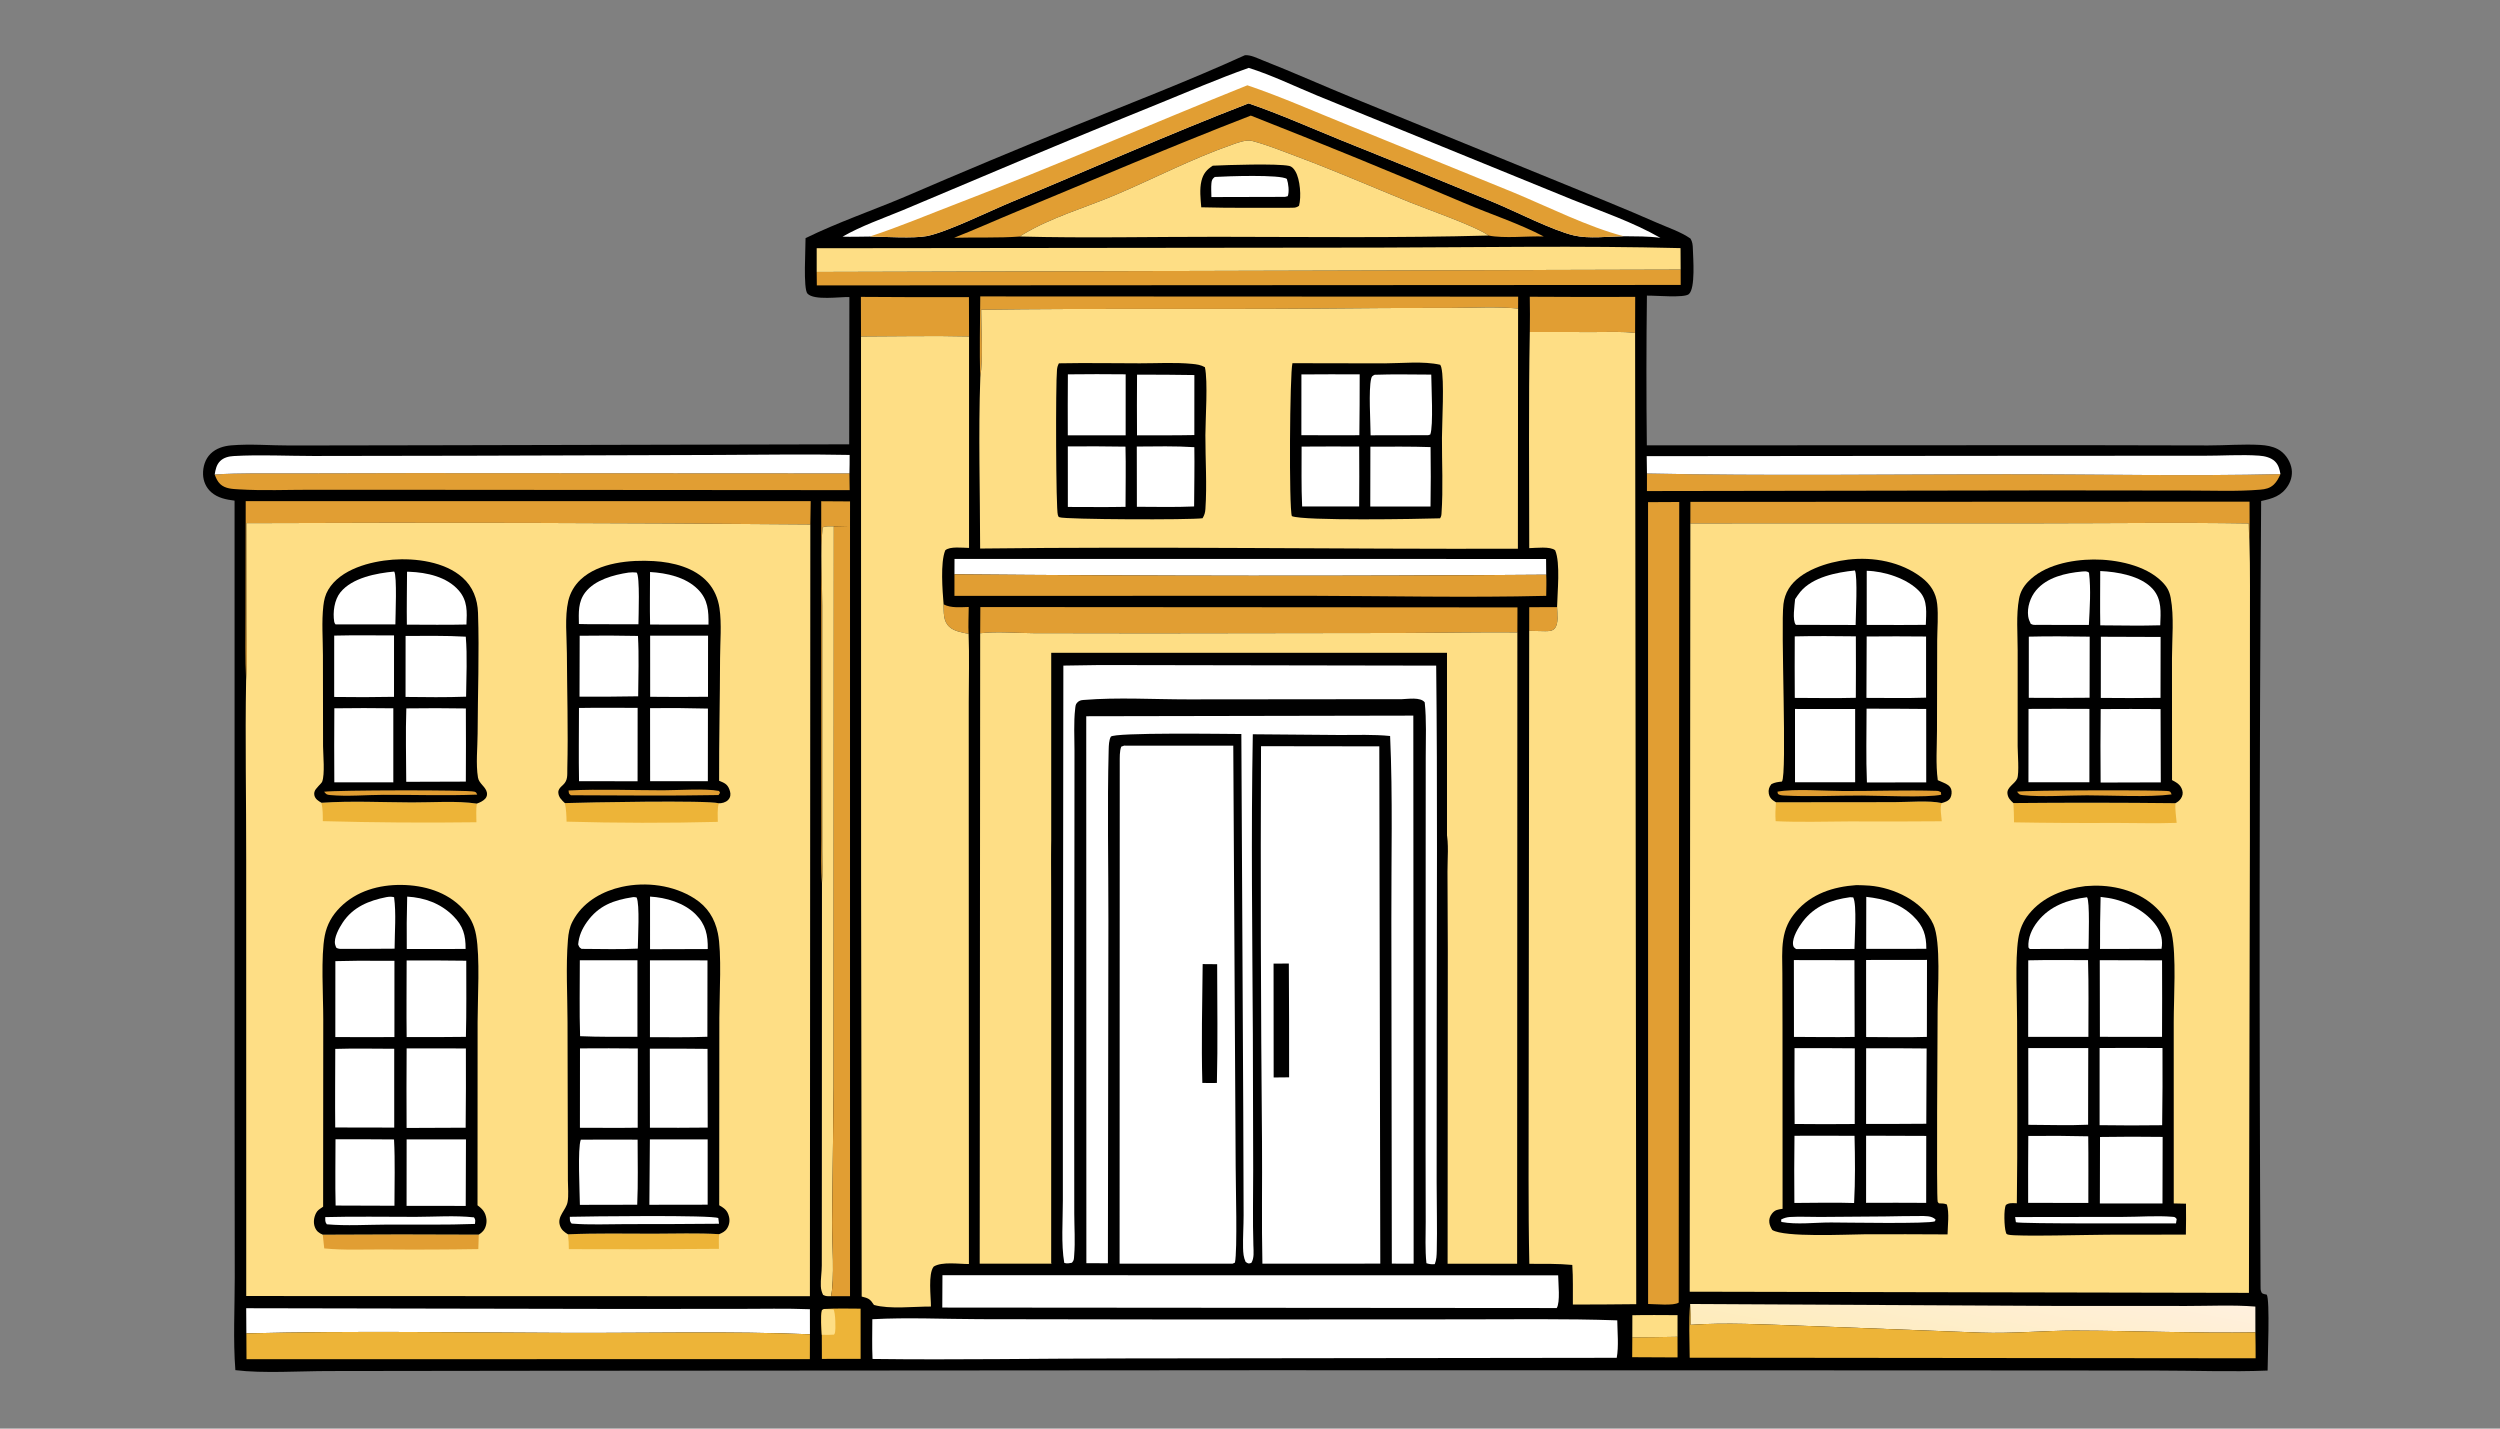 <?xml version="1.0" encoding="UTF-8"?> <svg xmlns="http://www.w3.org/2000/svg" width="1400" height="800" viewBox="0 0 1400 800" fill="none"><rect x="0" y="0" width="1400" height="800" fill="#808080" stroke="none"/><g clip-path="url(#clip0_12_3093)"><path d="M697.146 30.924C700.385 30.651 704.04 32.571 707.02 33.741C724.092 40.451 740.886 47.979 757.872 54.926L872.908 101.841C891.295 109.42 909.728 116.725 927.931 124.757C934.042 127.455 941.198 129.782 946.655 133.591C947.801 135.385 947.954 137.331 948.006 139.412C948.132 144.32 949.553 161.553 945.715 164.741C943.052 166.955 927.091 165.441 922.273 165.547C921.927 193.499 921.911 221.451 922.226 249.402L1166.2 249.306L1236.55 249.447C1246.24 249.454 1256.11 248.621 1265.76 249.165C1269.1 249.353 1272.49 249.931 1275.48 251.481C1279.22 253.419 1281.99 257.285 1283.05 261.319C1284.01 264.958 1283.29 268.705 1281.33 271.884C1277.7 277.748 1272.53 279.257 1266.24 280.555C1265.23 427.046 1265.12 573.54 1265.91 720.036C1265.92 721.38 1265.82 722.566 1266.47 723.79C1266.94 724.692 1268.42 724.755 1269.36 724.997C1271.27 727.674 1269.85 761.742 1269.86 767.511C1249.36 768.342 1228.48 767.508 1207.93 767.506L1080.19 767.419L707.748 767.325L294.5 767.631L183.819 767.785C167.851 767.793 147.307 769.207 131.808 767.284C130.486 750.254 131.463 732.499 131.457 715.382L131.369 616.744L131.358 280.365C126.691 279.794 121.889 278.838 118.261 275.609C115.387 273.052 113.814 269.451 113.706 265.63C113.589 261.435 114.895 257.066 117.938 254.082C121.021 251.062 125.24 249.767 129.455 249.404C140.241 248.476 151.745 249.509 162.619 249.479L240.853 249.347L475.548 248.82L475.657 166.341C470.346 166.176 455.925 168.386 452.199 164.439C449.694 161.784 451.183 138.948 451.11 133.358C469.078 124.555 488.3 117.966 506.739 110.19C538.168 96.626 569.747 83.422 601.478 70.579C633.405 57.63 665.797 45.19 697.146 30.924Z" fill="black"></path><path d="M528.414 338.438C532.661 340.631 537.83 339.998 542.491 339.91C542.442 344.898 542.185 349.976 542.41 354.954C538.863 354.211 534.524 353.582 531.726 351.114C528.08 347.897 528.509 342.863 528.414 338.438Z" fill="#E19E33"></path><path d="M856.374 340.021L871.963 340.001C872.046 343.444 873.011 349.185 870.626 351.944C869.295 353.483 867.067 353.467 865.201 353.458C862.252 353.445 859.3 353.35 856.352 353.274L856.374 340.021Z" fill="#E19E33"></path><path d="M939.414 748.607L939.436 760.16L914.023 760.033L914.093 748.93C922.534 748.881 930.974 748.773 939.414 748.607Z" fill="#EDB438"></path><path d="M914.124 736.526C922.544 736.305 931.004 736.472 939.427 736.481L939.412 748.607C930.973 748.773 922.533 748.881 914.092 748.93L914.124 736.526Z" fill="#FEDE85"></path><path d="M459.883 280.686L476.021 280.789L476.011 294.544C472.993 294.652 469.973 294.721 466.953 294.748C464.921 294.767 462.535 294.501 460.691 295.348C459.259 307.732 460.471 326.188 460.471 339.333L460.474 443.959L460.495 476.535C460.5 482.543 460.849 488.797 460.299 494.774C459.605 486.548 459.994 478.004 459.979 469.743L459.94 424.62L459.883 280.686Z" fill="#E19E33"></path><path d="M461.582 733.029C468.358 732.637 475.158 732.796 481.943 732.851L481.945 760.975L460.259 760.986L460.202 747.487C460.061 743.005 459.488 738.059 460.295 733.655L461.582 733.029Z" fill="#EDB438"></path><path d="M460.202 747.489C460.061 743.006 459.488 738.061 460.295 733.657L461.582 733.03L466.742 733.266C467.865 734.699 468.119 744.465 467.548 746.505C467.456 746.835 467.214 747.101 467.046 747.399C464.75 747.548 462.501 747.557 460.202 747.489Z" fill="#FEDE85"></path><path d="M856.666 166.172C876.348 166.306 896.03 166.332 915.713 166.253L915.658 186.445C908.428 185.566 900.803 185.954 893.514 185.943L856.691 185.921C856.803 179.337 856.795 172.754 856.666 166.172Z" fill="#E19E33"></path><path d="M482.102 166.252C502.27 166.41 522.439 166.458 542.608 166.396L542.67 188.42C522.543 187.929 502.304 188.38 482.169 188.423L482.102 166.252Z" fill="#E19E33"></path><path d="M548.945 165.996L850.167 166.132L850.131 172.791C837.994 171.603 825.088 172.431 812.869 172.427C787.759 172.405 762.648 172.534 737.538 172.816C674.854 173.311 612.133 172.578 549.458 173.454C549.455 184.516 550.621 200.681 548.975 211.188C548.396 196.193 548.901 181.006 548.945 165.996Z" fill="#E19E33"></path><path d="M460.3 494.773C460.85 488.797 460.501 482.543 460.496 476.535L460.475 443.959L460.471 339.333C460.471 326.188 459.26 307.732 460.692 295.348C462.536 294.501 464.922 294.766 466.954 294.748L466.819 608.527L465.986 684.615C465.936 695.26 467.417 716.2 465.397 725.878C463.547 725.86 462.547 726.044 460.913 725.128C460.173 723.53 459.752 722.091 459.667 720.318C459.482 716.453 460.206 712.525 460.198 708.641L460.237 654.995L460.3 494.773Z" fill="#FEDE85"></path><path d="M534.526 312.995L865.799 313.027L865.88 321.834C755.419 322.661 644.958 322.583 534.496 321.599L534.526 312.995Z" fill="white"></path><path d="M922.295 265.146C989.25 266.56 1056.41 265.603 1123.38 265.564C1174.54 265.532 1225.91 266.746 1277.04 265.49C1276.16 267.568 1275.02 269.765 1273.36 271.333C1271.14 273.433 1268.64 273.973 1265.68 274.218C1252.53 275.304 1238.86 274.687 1225.65 274.711L1149.57 274.622L922.289 274.993L922.295 265.146Z" fill="#E19E33"></path><path d="M120.23 265.722C134.549 264.779 149.022 265.11 163.365 265.082L231.802 264.927L475.682 265.067L475.815 274.477L248.414 274.306L174.35 274.27C160.926 274.264 147.223 274.865 133.837 274.045C130.166 273.819 126.165 273.738 123.324 271.088C121.784 269.651 120.94 267.665 120.23 265.722Z" fill="#E19E33"></path><path d="M120.23 265.723C120.681 262.979 121.205 260.278 123.246 258.238C125.252 256.236 128.065 255.548 130.818 255.388C145.52 254.535 160.709 255.347 175.47 255.35L263.81 255.203L401.836 254.773C426.462 254.71 451.179 254.233 475.794 254.767C475.849 258.199 475.74 261.636 475.682 265.068L231.802 264.927L163.365 265.083C149.022 265.11 134.549 264.779 120.23 265.723Z" fill="white"></path><path d="M922.156 255.448L1152.72 255.235L1233.47 255.22C1243.59 255.268 1255.19 254.449 1265.1 255.168C1268.15 255.389 1271.64 256.16 1273.93 258.336C1275.92 260.233 1276.61 262.855 1277.04 265.491C1225.91 266.747 1174.54 265.533 1123.38 265.564C1056.41 265.604 989.251 266.56 922.296 265.147L922.156 255.448Z" fill="white"></path><path d="M700.45 64.731C740.484 80.471 780.287 96.775 819.86 113.642C834.538 119.915 850.464 125.059 864.547 132.437C855.114 132.107 842.488 133.66 833.569 131.904C826.695 126.762 799.234 117.228 789.779 113.386C768.612 104.782 747.801 95.689 726.38 87.695C718.128 84.616 709.829 81.208 701.307 78.959C697.72 78.013 692.87 80.004 689.437 81.208C667.297 88.98 646.534 99.838 624.994 109.013C607.762 116.353 588.621 121.687 572.569 131.47C571.77 131.957 571.928 131.868 571.169 132.45C559.102 133.362 546.438 132.792 534.297 133.151C545.906 128.602 557.309 123.459 568.835 118.692C612.672 100.57 656.203 81.838 700.45 64.731Z" fill="#E19E33"></path><path d="M946.626 281.057L1259.74 280.924C1259.81 288.103 1259.79 295.283 1259.67 302.462C1259.38 299.381 1259.4 296.231 1259.3 293.137C1220.77 292.525 1182.16 293.044 1143.63 293.051L946.6 293.09L946.626 281.057Z" fill="#E19E33"></path><path d="M534.496 321.599C644.957 322.582 755.419 322.661 865.88 321.834C866.096 325.746 865.902 329.75 865.875 333.671C821.293 334.783 776.474 333.726 731.873 333.633L534.484 333.701L534.496 321.599Z" fill="#E19E33"></path><path d="M137.596 280.65L453.994 280.616L453.78 293.695C348.514 292.79 243.247 292.549 137.976 292.972L138.043 350.249C138.052 360.401 138.623 370.861 137.821 380.965C137.219 368.726 137.539 356.345 137.515 344.09L137.596 280.65Z" fill="#E19E33"></path><path d="M466.955 294.747C469.975 294.72 472.995 294.652 476.013 294.543L476.012 725.853L465.398 725.878C467.418 716.199 465.938 695.259 465.987 684.615L466.82 608.527L466.955 294.747Z" fill="#E19E33"></path><path d="M941.169 150.977L941.184 159.567L457.422 159.833L457.348 152.29L941.169 150.977Z" fill="#E19E33"></path><path d="M946.479 730.247L1152.38 731.323L1224.65 731.342C1237.31 731.348 1250.41 730.659 1263 731.683L1263.02 746.12C1229.5 746.681 1195.94 745.227 1162.42 745.14C1144.72 745.094 1126.89 746.903 1109.18 746.268L1007.84 742.372C987.565 741.713 966.971 740.514 946.715 741.894C946.736 738.01 946.657 734.128 946.479 730.247Z" fill="url(#paint0_linear_12_3093)"></path><path d="M137.871 732.603L340.796 732.996L413.257 732.975C426.654 732.975 440.17 732.635 453.549 733.167L453.569 747.19C408.534 745.351 363.365 746.553 318.293 746.41C258.252 746.22 197.977 745.17 137.964 746.69L137.871 732.603Z" fill="white"></path><path d="M548.993 339.945L849.78 340.147L849.733 354.136C828.299 353.935 806.87 354.419 785.436 354.473L643.619 354.671L578.808 354.578C569.482 354.559 558.025 353.493 548.906 354.633L548.993 339.945Z" fill="#E19E33"></path><path d="M137.963 746.69C197.976 745.17 258.251 746.22 318.292 746.41C363.364 746.553 408.533 745.351 453.568 747.19L453.524 761.111L138.043 761.158L137.963 746.69Z" fill="#EDB438"></path><path d="M946.479 730.247C946.657 734.128 946.736 738.01 946.715 741.894C966.971 740.514 987.565 741.713 1007.84 742.372L1109.18 746.268C1126.89 746.903 1144.72 745.094 1162.42 745.14C1195.94 745.227 1229.5 746.681 1263.02 746.12C1263.17 750.953 1263.11 755.808 1263.15 760.644L946.231 760.314C946.161 750.387 945.637 740.126 946.479 730.247Z" fill="#EDB438"></path><path d="M457.349 139.009L772.687 138.651C828.77 138.503 885.042 137.526 941.102 138.945L941.169 150.977L457.348 152.29L457.349 139.009Z" fill="#FEDE85"></path><path d="M527.771 714.112L872.569 714.175C872.62 718.531 873.817 729.247 871.773 732.506L527.678 732.235L527.771 714.112Z" fill="white"></path><path d="M571.17 132.45C571.929 131.869 571.771 131.957 572.571 131.47C588.623 121.688 607.764 116.354 624.995 109.014C646.536 99.838 667.298 88.981 689.439 81.209C692.871 80.005 697.721 78.014 701.308 78.96C709.83 81.209 718.13 84.617 726.381 87.696C747.802 95.689 768.613 104.783 789.78 113.386C799.236 117.229 826.697 126.763 833.571 131.905C783.126 133.287 732.497 132.661 682.03 132.607C645.136 132.567 608.042 133.427 571.17 132.45Z" fill="#FEDE85"></path><path d="M679.176 92.787C687.078 92.376 715.458 91.498 721.86 92.9C723.585 93.277 724.544 94.506 725.411 95.954C728.083 100.413 728.832 110.274 727.447 115.252C725.578 116.592 724.331 116.286 722.068 116.353C705.625 116.335 689.137 116.537 672.702 116.088C672.311 111.338 671.673 105.987 672.815 101.308C673.8 97.273 675.721 94.985 679.176 92.787Z" fill="black"></path><path d="M680.285 99.096C686.564 98.701 717.279 97.595 720.643 100.227C721.496 102.722 722.096 107.402 721.136 109.869L719.576 110.249L678.39 110.356C678.358 107.788 678.148 105.052 678.406 102.508C678.582 100.772 678.949 100.146 680.285 99.096Z" fill="white"></path><path d="M922.908 281.206L940.373 281.115L940.076 729.443C937.411 731.377 926.578 730.256 922.936 730.224L922.908 281.206Z" fill="#E19E33"></path><path d="M699.301 38.013C712.339 42.122 724.948 48.295 737.592 53.508L807.255 81.921L880.206 111.683C896.656 118.338 914.423 124.362 929.827 133.201C923.04 132.257 916.128 132.38 909.287 132.288C900.659 132.414 889.786 133.823 881.484 131.875C869.277 129.007 848.601 118.284 835.734 112.989C807.601 101.325 779.393 89.847 751.109 78.552C733.929 71.565 716.763 63.904 699.224 57.882C654.436 75.133 610.44 94.834 566.107 113.243C554.409 118.1 530.214 130.016 519.028 132.201C511.807 133.612 495.236 132.577 487.082 132.47C482.002 132.521 476.896 132.684 471.818 132.535C482.321 126.507 494.208 122.402 505.388 117.786L550.96 98.584C583.132 84.956 615.412 71.592 647.802 58.492C664.937 51.532 681.851 44.18 699.301 38.013Z" fill="white"></path><path d="M698.533 47.758C717.74 54.279 736.421 62.607 755.234 70.172L847.558 107.777C866.759 115.74 889.54 127.195 909.286 132.288C900.659 132.413 889.785 133.823 881.484 131.874C869.277 129.007 848.601 118.284 835.734 112.988C807.601 101.325 779.392 89.846 751.109 78.552C733.929 71.564 716.763 63.903 699.224 57.882C654.436 75.133 610.44 94.833 566.107 113.242C554.409 118.099 530.214 130.015 519.028 132.2C511.806 133.611 495.236 132.576 487.082 132.469C503.815 126.941 519.878 120.163 536.338 113.852C590.871 92.947 644.34 69.505 698.533 47.758Z" fill="#E19E33"></path><path d="M488.505 738.766C508.372 737.669 528.72 738.695 548.643 738.73L666.036 738.915L817.735 738.842C847.013 738.846 876.409 738.382 905.669 739.395C905.743 745.933 906.553 753.975 905.368 760.371L628.434 760.726C581.848 760.756 535.198 761.615 488.62 761.016C488.275 753.631 488.493 746.161 488.505 738.766Z" fill="white"></path><path d="M856.691 185.922L893.514 185.944C900.803 185.955 908.428 185.567 915.658 186.446L916.296 730.338C904.466 730.476 892.635 730.546 880.805 730.55C880.737 723.21 881.002 715.673 880.484 708.362C872.509 707.59 864.434 707.78 856.429 707.739C855.747 676.082 856.108 644.345 856.052 612.681L856.35 353.274C859.298 353.35 862.25 353.445 865.199 353.459C867.065 353.467 869.293 353.483 870.624 351.944C873.009 349.185 872.044 343.444 871.961 340.001C872.108 331.929 873.918 315.209 870.9 308.172C868.167 305.834 860.008 306.889 856.376 306.962C856.385 266.636 855.938 226.24 856.691 185.922Z" fill="#FEDE85"></path><path d="M482.168 188.424C502.303 188.382 522.542 187.931 542.669 188.421L542.661 306.84C539.217 306.795 531.803 305.828 529.328 308.21C526.529 315.1 527.803 330.748 528.415 338.439C528.51 342.865 528.082 347.899 531.727 351.116C534.525 353.584 538.864 354.213 542.412 354.956C542.87 367.678 542.516 380.506 542.494 393.239L542.499 461.926L542.596 707.853C537.141 707.888 527.45 706.37 522.855 709.304C519.644 713.39 521.331 726.128 521.328 731.666C511.972 731.619 498.107 733.274 489.423 730.773C487.258 727.438 486.439 727.031 482.548 726.063L482.217 494.281L482.168 188.424Z" fill="#FEDE85"></path><path d="M548.905 354.633C558.024 353.494 569.481 354.56 578.806 354.578L643.617 354.672L785.435 354.474C806.868 354.419 828.298 353.936 849.731 354.136L849.587 707.675L810.656 707.685L810.769 531.766L810.588 488.106C810.556 480.786 811.44 472.615 809.914 465.464C809.604 464.025 809.269 462.593 808.908 461.167C808.547 459.74 808.16 458.32 807.749 456.908C807.337 455.496 806.9 454.091 806.438 452.694C805.975 451.297 805.488 449.908 804.977 448.529C804.465 447.149 803.928 445.779 803.367 444.42C802.807 443.059 802.222 441.709 801.613 440.369C801.003 439.03 800.37 437.703 799.713 436.386C799.056 435.07 798.376 433.765 797.672 432.473C796.969 431.18 796.243 429.901 795.493 428.635C794.743 427.369 793.971 426.116 793.177 424.878C792.383 423.639 791.567 422.415 790.729 421.206C789.891 419.996 789.031 418.802 788.15 417.624C787.27 416.446 786.368 415.284 785.445 414.137C784.523 412.991 783.58 411.862 782.617 410.749C781.654 409.636 780.672 408.541 779.669 407.465C778.667 406.387 777.646 405.328 776.606 404.287C775.982 403.648 775.352 403.017 774.713 402.395C774.075 401.771 773.429 401.156 772.775 400.548C772.12 399.941 771.459 399.342 770.791 398.751C770.122 398.161 769.446 397.579 768.763 397.004C768.08 396.43 767.389 395.865 766.692 395.309C765.995 394.752 765.291 394.203 764.58 393.664C763.869 393.124 763.151 392.593 762.428 392.071C761.704 391.55 760.974 391.037 760.237 390.534C759.5 390.031 758.757 389.536 758.009 389.051C757.26 388.566 756.505 388.09 755.745 387.624C754.984 387.157 754.217 386.7 753.445 386.253C752.673 385.805 751.896 385.368 751.113 384.939C750.33 384.511 749.542 384.092 748.749 383.683C747.956 383.275 747.158 382.876 746.354 382.488C745.552 382.098 744.744 381.719 743.931 381.351C743.119 380.981 742.302 380.622 741.48 380.274C740.659 379.925 739.833 379.587 739.003 379.259C738.173 378.931 737.339 378.613 736.502 378.305C735.664 377.998 734.823 377.701 733.978 377.415C733.133 377.128 732.285 376.851 731.433 376.586C730.581 376.32 729.726 376.065 728.868 375.821C728.01 375.577 727.149 375.344 726.284 375.12C725.42 374.897 724.554 374.684 723.685 374.483C722.815 374.281 721.944 374.091 721.07 373.911C720.196 373.731 719.32 373.562 718.441 373.403C717.563 373.245 716.683 373.097 715.802 372.961C714.92 372.825 714.037 372.7 713.151 372.585C712.266 372.471 711.38 372.367 710.493 372.274C709.605 372.182 708.717 372.1 707.827 372.03C706.938 371.959 706.048 371.9 705.156 371.851C704.265 371.802 703.374 371.765 702.481 371.739C701.59 371.712 700.698 371.697 699.806 371.692C669.659 371.626 641.479 384.192 620.284 405.492C605.807 420.04 595.069 438.796 590.699 458.882C587.886 471.811 588.939 485.515 588.973 498.68L589.097 548.221L589.023 706.277L589.035 707.638L548.635 707.651L548.905 354.633Z" fill="#FEDE85"></path><rect x="588.684" y="365.57" width="221.631" height="342.096" fill="#010101"></rect><path d="M549.46 173.454C612.134 172.577 674.856 173.311 737.54 172.815C762.65 172.534 787.76 172.404 812.87 172.427C825.089 172.43 837.996 171.602 850.132 172.79L850.019 307.289C749.652 307.579 649.235 305.956 548.876 307.185C548.852 275.298 547.839 243.037 548.977 211.187C550.623 200.681 549.456 184.516 549.46 173.454Z" fill="#FEDE85"></path><path d="M592.985 203.459C608.08 203.167 623.231 203.436 638.331 203.455C647.925 203.466 658.012 202.844 667.555 203.765C670.13 204.013 672.47 204.334 674.751 205.633C676.513 213.692 675.04 234.375 675.015 243.606C674.981 257.31 675.97 271.431 675.028 285.086C674.885 287.153 674.479 288.429 673.434 290.21C666.83 291.216 596.224 290.938 593.349 289.664C592.56 289.315 592.709 289.265 592.389 288.357C591.297 285.257 591.106 215.284 591.918 207.03C592.06 205.593 592.337 204.725 592.985 203.459Z" fill="black"></path><path d="M636.607 250.063C647.299 249.992 658.164 249.729 668.831 250.423C669.005 261.473 668.753 272.565 668.699 283.619C658.051 284.098 647.314 283.817 636.655 283.798L636.607 250.063Z" fill="white"></path><path d="M636.743 209.808C647.445 209.785 658.146 209.858 668.847 210.028L668.83 243.634C658.139 243.861 647.421 243.76 636.727 243.805C636.651 232.472 636.657 221.14 636.743 209.808Z" fill="white"></path><path d="M597.98 249.99C608.745 249.899 619.509 249.941 630.273 250.118C630.555 261.332 630.3 272.61 630.296 283.831C619.547 284.071 608.751 283.877 597.995 283.893L597.98 249.99Z" fill="white"></path><path d="M598.013 209.632C608.8 209.498 619.587 209.493 630.374 209.616L630.366 243.797L597.968 243.793C597.913 232.406 597.928 221.019 598.013 209.632Z" fill="white"></path><path d="M723.772 203.39L775.228 203.485C785.007 203.463 797.047 202.109 806.503 204.275C806.832 204.872 806.94 204.998 807.132 205.754C808.932 212.882 807.53 236.396 807.493 245.133C807.435 259.131 808.216 273.569 807.247 287.516C807.164 288.712 807.064 289.259 806.426 290.257C794.729 290.647 729.926 291.79 723.45 289.036C721.755 284.705 722.266 209.048 723.772 203.39Z" fill="black"></path><path d="M728.894 250.096C739.64 249.968 750.396 250.065 761.143 250.059C761.292 261.24 761.153 272.435 761.133 283.617L729.197 283.622C728.679 272.48 728.918 261.252 728.894 250.096Z" fill="white"></path><path d="M728.794 209.68C739.663 209.521 750.552 209.649 761.423 209.638C761.437 221.002 761.374 232.365 761.235 243.727C750.418 243.826 739.59 243.712 728.771 243.701L728.794 209.68Z" fill="white"></path><path d="M767.414 250.145C778.645 250.129 789.893 249.988 801.119 250.378C801.281 261.47 801.271 272.561 801.088 283.651L767.355 283.665L767.414 250.145Z" fill="white"></path><path d="M769.75 209.876C780.303 209.476 790.939 209.755 801.503 209.776C801.533 216.196 802.791 238.517 800.952 243.337L799.775 243.711L767.54 243.773C767.51 236.301 766.321 218.277 767.863 212.033C768.215 210.609 768.561 210.565 769.75 209.876Z" fill="white"></path><path d="M946.603 293.09L1143.63 293.051C1182.17 293.044 1220.77 292.525 1259.3 293.137C1259.4 296.231 1259.38 299.382 1259.68 302.462C1260.2 319.669 1259.9 337.002 1259.97 354.221L1259.94 471.002L1259.4 724L946.227 723.351L946.603 293.09Z" fill="#FEDE85"></path><path d="M994.518 449.271L1060.73 449.205C1068.2 449.218 1080.39 448.112 1087.35 449.713C1086.21 452.225 1087.21 457.114 1087.4 459.909C1070.15 460.054 1052.9 460.082 1035.65 459.994C1021.94 460.042 1008.06 460.542 994.369 459.864C994.058 456.292 994.283 452.838 994.518 449.271Z" fill="#EDB438"></path><path d="M1127.51 449.721C1157.75 449.432 1187.99 449.457 1218.22 449.796C1218.01 453.375 1218.62 457.22 1218.93 460.804C1207.46 461.2 1195.95 460.862 1184.47 460.837C1165.6 460.952 1146.73 460.843 1127.86 460.511C1127.85 456.905 1127.69 453.321 1127.51 449.721Z" fill="#EDB438"></path><path d="M994.518 449.27C992.445 448.015 991.005 446.983 990.526 444.395C990.159 442.414 990.709 440.653 991.978 439.12C993.926 438.096 995.717 437.923 997.883 437.671C1000.86 433.872 997.139 350.89 998.729 338.269C999.111 335.229 1000.08 332.222 1001.71 329.617C1008.05 319.469 1023.64 314.738 1034.9 313.394C1049.02 311.71 1064.6 314.573 1076.06 323.356C1081.06 327.19 1084.15 331.919 1084.83 338.238C1085.53 344.766 1084.88 351.887 1084.83 358.476L1084.71 409.22C1084.7 418.236 1083.94 427.991 1085.16 436.905L1086.17 437.334L1088.33 438.276C1090.16 439.075 1091.99 439.949 1092.67 442.017C1093.13 443.422 1092.92 445.496 1092.21 446.79C1091.23 448.599 1089.18 449.185 1087.35 449.712C1080.39 448.111 1068.2 449.218 1060.73 449.204L994.518 449.27Z" fill="black"></path><path d="M995.361 443.342C1004.57 441.542 1022.37 442.938 1032.41 442.971C1049.7 443.027 1067.25 442.347 1084.5 442.873C1085.44 442.902 1086.08 443.142 1086.88 443.605L1087.07 445.037C1079.14 446.821 1052.44 445.541 1042.74 445.514C1028.29 445.474 1013.49 446.267 999.095 445.489C997.738 445.417 996.844 445.338 995.653 444.625L995.361 443.342Z" fill="#E19E33"></path><path d="M1045.37 319.642C1055.13 319.841 1068.14 323.94 1074.94 331.257C1079.71 336.393 1078.59 343.438 1078.47 349.902C1067.44 350.075 1056.39 349.939 1045.36 349.945L1045.37 319.642Z" fill="white"></path><path d="M1038.74 319.463C1040.37 322.571 1039.2 344.914 1039.15 349.992L1005.76 349.912C1005.72 349.882 1005.67 349.861 1005.63 349.821C1003.59 347.357 1005.02 338.699 1005.26 335.535C1006.17 334.163 1007.08 332.757 1008.13 331.486C1015.1 323.11 1028.52 320.504 1038.74 319.463Z" fill="white"></path><path d="M1045.34 356.436C1056.43 356.323 1067.52 356.329 1078.6 356.452L1078.61 390.686C1067.51 391.07 1056.32 390.799 1045.2 390.82L1045.34 356.436Z" fill="white"></path><path d="M1005.06 356.375C1016.46 356.089 1027.88 356.235 1039.28 356.351C1039.41 367.819 1039.27 379.303 1039.26 390.774C1027.89 391.076 1016.46 390.842 1005.08 390.82C1005.01 379.339 1005 367.857 1005.06 356.375Z" fill="white"></path><path d="M1045.28 396.857C1056.41 396.853 1067.54 396.908 1078.67 397.02L1078.69 438.141L1045.47 438.182C1044.9 424.46 1045.28 410.595 1045.28 396.857Z" fill="white"></path><path d="M1005.2 397.02L1038.88 397.047L1038.88 438.07L1005.21 438.056L1005.2 397.02Z" fill="white"></path><path d="M1127.51 449.72C1125.76 448.139 1124.42 446.811 1124.16 444.325C1123.79 440.808 1128.4 438.913 1129.62 436.017C1130.83 433.163 1129.88 421.49 1129.88 417.782L1129.89 364.307C1129.9 354.896 1128.97 344.552 1130.66 335.295C1131.34 331.599 1133.02 328.608 1135.59 325.879C1144.48 316.448 1159.96 313.405 1172.39 313.323C1184.94 313.239 1201.33 316.442 1210.56 325.598C1213.42 328.434 1214.85 330.884 1215.59 334.8C1217.58 345.41 1216.32 357.766 1216.31 368.559L1216.34 436.85C1219.06 438.297 1221.18 439.452 1222.09 442.605C1222.58 444.271 1222.22 445.806 1221.26 447.232C1220.51 448.362 1219.41 449.178 1218.22 449.795C1187.99 449.456 1157.75 449.432 1127.51 449.72Z" fill="black"></path><path d="M1129.55 443.354C1134.28 442.472 1211.93 442.286 1214.66 443.077C1215.69 443.377 1215.66 443.976 1216.1 444.867C1203.03 446.582 1182.48 445.385 1168.72 445.39C1157.54 445.394 1143.66 446.439 1132.83 445.291C1130.8 445.075 1130.79 444.876 1129.55 443.354Z" fill="#E19E33"></path><path d="M1165.92 320.053C1167.58 320.015 1168.5 319.633 1169.84 320.716C1170.99 330.066 1170.25 340.548 1169.77 349.98L1140.74 349.929C1139.35 349.954 1138.41 350.085 1137.2 349.317C1136.53 347.905 1136 346.679 1135.78 345.117C1135.1 340.123 1136.96 334.492 1140.16 330.646C1146.34 323.218 1156.78 320.902 1165.92 320.053Z" fill="white"></path><path d="M1176.13 319.779C1185.64 320.186 1198.88 322.408 1205.54 329.839C1210.77 335.673 1209.97 342.915 1209.74 350.163C1198.57 350.505 1187.34 350.235 1176.16 350.186C1175.96 340.064 1176.13 329.906 1176.13 319.779Z" fill="white"></path><path d="M1176.48 356.575L1209.94 356.695L1209.89 390.791C1198.75 390.944 1187.6 390.957 1176.45 390.83L1176.48 356.575Z" fill="white"></path><path d="M1136.14 356.525C1147.48 356.227 1158.88 356.374 1170.23 356.536L1170.17 390.733C1158.82 390.855 1147.47 390.87 1136.12 390.778L1136.14 356.525Z" fill="white"></path><path d="M1176.39 397.079C1187.56 396.999 1198.74 396.998 1209.92 397.078L1210.04 438.128L1176.35 438.229C1176.23 424.512 1176.24 410.795 1176.39 397.079Z" fill="white"></path><path d="M1135.98 396.989C1147.35 396.915 1158.71 396.915 1170.08 396.988L1170.06 438.061L1135.93 438.087L1135.98 396.989Z" fill="white"></path><path d="M1039.6 495.656C1042.02 495.711 1044.47 495.76 1046.89 495.953C1060.4 497.03 1076.91 504.686 1082.69 517.664C1087.03 527.397 1085.1 554.263 1085.07 566.015C1085.04 576.565 1084.33 670.859 1085.11 673.006C1085.23 673.358 1085.58 673.582 1085.82 673.871C1087.39 673.915 1088.8 673.867 1090.26 674.527C1091.69 679.337 1090.71 686.254 1090.63 691.268C1075.07 691.159 1059.51 691.137 1043.95 691.201C1033.96 691.298 999.282 693.027 992.472 688.778C991.641 687.437 991.059 686.275 990.831 684.692C990.567 682.862 991.113 681.192 992.22 679.733C993.92 677.489 995.595 677.33 998.243 676.935L998.204 576.364L998.121 544.972C998.108 538.838 997.678 532.188 998.621 526.129C999.576 519.991 1001.65 515.376 1005.69 510.652C1014.39 500.459 1026.62 496.559 1039.6 495.656Z" fill="black"></path><path d="M1055.66 681.209C1062.12 681.108 1068.59 680.951 1075.06 680.978C1078.03 680.991 1081.72 680.734 1083.92 682.939L1083.58 683.913C1080.51 685.479 1032.91 684.587 1025.41 684.589C1016.58 684.548 1006.14 685.951 997.537 684.284L997.43 682.944C998.89 682.132 1000.65 681.617 1002.33 681.516C1007.92 681.179 1013.7 681.53 1019.32 681.492L1055.66 681.209Z" fill="white"></path><path d="M1045.11 502.243C1055.16 503.371 1064.06 505.905 1071.51 513.158C1077.14 518.636 1078.77 523.772 1078.74 531.339L1045.06 531.383L1045.11 502.243Z" fill="white"></path><path d="M1036.06 502.433L1037.8 502.55C1039.97 506.541 1038.55 525.764 1038.5 531.415L1007.51 531.485L1005.81 531.455C1004.69 530.61 1004.23 530.353 1004.09 528.809C1003.71 524.839 1007.21 519.147 1009.58 516.055C1016.35 507.229 1025.36 503.918 1036.06 502.433Z" fill="white"></path><path d="M1045.02 635.991L1078.7 636.107L1078.66 673.606C1067.44 673.532 1056.23 673.526 1045.01 673.588L1045.02 635.991Z" fill="white"></path><path d="M1004.91 636.035C1016.12 635.985 1027.33 635.993 1038.54 636.06C1038.84 648.527 1038.97 661.24 1038.3 673.691C1027.19 673.301 1015.97 673.64 1004.85 673.657C1004.73 661.117 1004.75 648.576 1004.91 636.035Z" fill="white"></path><path d="M1045.04 587.025C1056.33 586.976 1067.62 587.016 1078.91 587.147L1078.72 629.3C1067.49 629.453 1056.24 629.368 1045.01 629.398L1045.04 587.025Z" fill="white"></path><path d="M1004.94 586.959C1016.19 586.912 1027.44 586.946 1038.68 587.058L1038.65 629.445C1027.43 629.563 1016.21 629.558 1004.99 629.427C1004.89 615.27 1004.87 601.114 1004.94 586.959Z" fill="white"></path><path d="M1004.57 537.651L1038.49 537.714L1038.61 580.668C1027.31 580.935 1015.94 580.674 1004.62 580.663L1004.57 537.651Z" fill="white"></path><path d="M1045.02 537.584L1079.12 537.543L1079.05 580.659C1067.75 581.054 1056.35 580.741 1045.04 580.736L1045.02 537.584Z" fill="white"></path><path d="M1167.78 496.223C1169.4 496.097 1171.02 496.015 1172.64 495.977C1185.29 495.753 1198.48 499.476 1207.67 508.522C1211.62 512.415 1215.01 517.307 1216.18 522.791C1218.84 535.373 1217.29 558.68 1217.29 572.332L1217.3 673.916L1224.15 674.065C1224.28 679.831 1224.15 685.61 1224.09 691.377L1180.43 691.433C1171.86 691.431 1128.95 692.599 1124.68 691.412C1123.47 691.073 1123.62 691.026 1123.27 689.988C1122.36 687.237 1122.01 677.139 1123.31 674.781C1125.08 673.413 1127.3 673.796 1129.43 673.825C1129.91 639.846 1129.54 605.814 1129.57 571.827C1129.59 558.466 1128.37 537.956 1130.23 525.673C1131.03 520.413 1132.85 516.054 1136.2 511.874C1143.92 502.23 1155.87 497.717 1167.78 496.223Z" fill="black"></path><path d="M1128.47 681.553L1188.95 681.465C1197.92 681.465 1207.65 680.668 1216.53 681.401C1218.02 681.524 1218.04 681.572 1218.94 682.677L1218.56 685.098C1209.45 685.048 1130.35 685.427 1128.9 684.43L1128.47 681.553Z" fill="white"></path><path d="M1168.72 502.449C1170.42 504.233 1169.59 527.178 1169.58 531.345L1136.66 531.437L1135.92 530.539C1135.56 525.206 1137.81 520.198 1141.07 516.053C1147.93 507.313 1158.08 503.774 1168.72 502.449Z" fill="white"></path><path d="M1176.34 502.272C1177.79 502.414 1179.24 502.609 1180.68 502.855C1190.68 504.494 1202.02 510.215 1207.79 518.782C1210.38 522.626 1211.24 526.803 1210.45 531.341L1176.02 531.422C1175.97 521.703 1176.07 511.987 1176.34 502.272Z" fill="white"></path><path d="M1135.85 636.14C1147.04 635.997 1158.23 636.062 1169.41 636.335C1169.58 648.767 1169.46 661.214 1169.47 673.647L1135.76 673.607C1135.72 661.117 1135.75 648.628 1135.85 636.14Z" fill="white"></path><path d="M1176.01 636.709C1187.7 636.517 1199.39 636.504 1211.08 636.671L1210.99 673.95L1175.92 673.935L1176.01 636.709Z" fill="white"></path><path d="M1135.83 586.9L1169.43 586.903L1169.34 629.841C1158.26 630.365 1146.96 629.897 1135.86 629.894L1135.83 586.9Z" fill="white"></path><path d="M1135.82 537.781C1146.97 537.512 1158.15 537.689 1169.3 537.679C1169.73 551.988 1169.5 566.345 1169.5 580.66L1135.78 580.638L1135.82 537.781Z" fill="white"></path><path d="M1175.87 537.705L1210.75 537.792C1210.82 552.082 1210.81 566.372 1210.74 580.662L1175.94 580.621L1175.87 537.705Z" fill="white"></path><path d="M1175.78 586.889C1187.52 586.819 1199.25 586.818 1210.99 586.887C1211.08 601.299 1211.02 615.71 1210.81 630.12C1199.14 630.284 1187.46 630.275 1175.78 630.093L1175.78 586.889Z" fill="white"></path><path d="M137.978 292.971C243.248 292.549 348.516 292.79 453.781 293.695L453.551 725.887L137.889 725.77L137.87 481.289C137.929 447.878 137.225 414.362 137.822 380.965C138.624 370.861 138.054 360.401 138.045 350.249L137.978 292.971Z" fill="#FEDE85"></path><path d="M180.748 691.42C209.871 691.224 238.993 691.213 268.116 691.389L267.852 699.489C250.118 699.78 232.383 699.847 214.648 699.69C203.742 699.658 192.417 700.187 181.568 699.115L180.748 691.42Z" fill="#E19E33"></path><path d="M318.07 691.221C333.952 690.518 349.973 690.856 365.872 690.863C378.091 690.866 390.552 690.374 402.727 691.138C402.413 693.793 402.611 696.671 402.59 699.355C374.577 699.604 346.564 699.66 318.55 699.524C318.547 696.713 318.406 694.011 318.07 691.221Z" fill="#EDB438"></path><path d="M316.33 449.736C327.928 449.314 396.259 448.029 402.523 449.833C401.622 453.174 401.938 456.805 401.963 460.245C373.874 460.981 345.361 460.915 317.275 460.122C317.21 456.544 317.081 453.251 316.33 449.736Z" fill="#EDB438"></path><path d="M180.02 449.55C196.661 448.409 213.9 449.291 230.592 449.357C242.29 449.405 255.481 448.339 267.035 450.015C266.478 453.294 266.8 457.112 266.795 460.46C238.12 460.836 209.448 460.631 180.779 459.844C180.775 456.329 180.797 452.999 180.02 449.55Z" fill="#EDB438"></path><path d="M316.329 449.737C314.529 448.041 312.773 446.433 312.656 443.811C312.589 442.319 313.475 441.262 314.496 440.284C314.769 440.023 315.05 439.772 315.325 439.514C318.134 436.88 317.605 434.028 317.695 430.363C318.224 408.944 317.548 387.319 317.453 365.878C317.412 356.639 316.17 345.533 318.217 336.582C318.349 336.006 318.502 335.437 318.676 334.873C318.85 334.31 319.045 333.753 319.261 333.204C319.477 332.654 319.713 332.114 319.97 331.582C320.225 331.051 320.501 330.53 320.797 330.019C321.091 329.507 321.405 329.008 321.738 328.521C322.07 328.033 322.42 327.558 322.787 327.098C323.156 326.636 323.541 326.189 323.942 325.755C324.343 325.323 324.759 324.906 325.192 324.504C335.394 314.955 352.929 313.426 366.171 314.213C376.854 314.849 388.998 317.823 396.388 326.096C400.027 330.17 402.103 335.132 402.901 340.506C404.221 349.396 403.266 359.54 403.239 368.565C403.175 391.449 402.627 414.344 402.702 437.222C405.488 438.382 407.3 439.012 408.433 442.023C409.035 443.622 409.368 445.202 408.567 446.814C407.671 448.62 405.705 449.526 403.784 449.775C403.366 449.83 402.943 449.814 402.522 449.834C396.258 448.03 327.927 449.314 316.329 449.737Z" fill="black"></path><path d="M318.4 442.667C335.873 441.765 353.803 442.566 371.327 442.562C379.656 442.561 395.062 441.438 402.67 442.934L403.217 443.984L402.385 445.226C374.884 445.767 347.183 445.39 319.67 445.339C318.308 444.3 318.643 444.262 318.4 442.667Z" fill="#E19E33"></path><path d="M364.027 320.328C373.382 320.876 383.967 323.155 390.816 330.019C396.556 335.771 396.854 342.161 396.761 349.771L364.05 349.755C363.822 339.961 364.016 330.126 364.027 320.328Z" fill="white"></path><path d="M351.999 320.639C353.597 320.435 354.926 320.486 356.518 320.623C358.455 322.589 357.547 345.314 357.525 349.604L329.546 349.548L324.183 349.444C324.075 343.034 323.646 337.052 327.796 331.669C333.154 324.717 343.673 321.881 351.999 320.639Z" fill="white"></path><path d="M364.074 355.963L396.513 355.979L396.481 390.194C385.686 390.327 374.89 390.332 364.094 390.207L364.074 355.963Z" fill="white"></path><path d="M324.617 356.024C335.498 355.854 346.38 355.887 357.26 356.123C357.9 367.323 357.451 378.712 357.375 389.933C346.426 390.131 335.477 390.198 324.527 390.134L324.617 356.024Z" fill="white"></path><path d="M364.039 396.546C374.843 396.429 385.645 396.514 396.446 396.802L396.395 437.483L364.071 437.478L364.039 396.546Z" fill="white"></path><path d="M324.227 396.463C335.168 396.261 346.132 396.408 357.075 396.41L357.043 437.504L324.257 437.469C323.999 423.82 324.23 410.118 324.227 396.463Z" fill="white"></path><path d="M180.019 449.549C178.358 448.576 176.586 447.531 176.078 445.503C175.753 444.203 176.077 442.978 176.869 441.927C177.359 441.277 177.923 440.687 178.457 440.074C178.899 439.566 180.162 438.39 180.392 437.806C182.03 433.633 180.947 422.584 180.913 417.928L180.836 366.864C180.815 357.829 180.066 348.181 181.08 339.254C181.446 336.027 182.129 333.099 183.8 330.283C190.679 318.687 207.398 314.362 219.934 313.415C232.708 312.451 249.042 314.552 258.972 323.393C264.827 328.607 267.434 335.524 267.691 343.233C268.434 365.638 267.539 388.368 267.468 410.808C267.443 418.575 266.394 427.867 267.671 435.443C268.236 438.798 271.948 440.54 272.634 443.691C272.91 444.959 272.67 446.176 271.799 447.182C270.618 448.548 268.704 449.429 267.034 450.013C255.481 448.337 242.29 449.403 230.592 449.356C213.9 449.29 196.66 448.407 180.019 449.549Z" fill="black"></path><path d="M181.504 443.379C187.874 442.429 262.125 442.242 265.68 443.337C266.81 443.685 266.704 444.008 267.261 444.979C249.895 445.659 232.289 445.063 214.898 445.105C205.189 445.129 194.503 446.145 184.908 445.231C182.854 445.035 182.792 444.875 181.504 443.379Z" fill="#E19E33"></path><path d="M227.945 320.164C228.401 320.172 228.857 320.177 229.311 320.194C238.986 320.57 250.168 322.972 256.845 330.598C261.91 336.384 261.53 342.559 261.204 349.727C250.1 350.015 238.949 349.804 227.838 349.804C227.706 339.933 227.899 330.037 227.945 320.164Z" fill="white"></path><path d="M220.74 320.07C222.424 322.18 221.431 345.323 221.408 349.669L187.923 349.68C187.72 349.473 187.552 349.24 187.42 348.981C187.289 348.722 187.2 348.449 187.154 348.161C186.302 342.875 187.219 335.931 190.622 331.715C197.237 323.521 210.834 320.982 220.74 320.07Z" fill="white"></path><path d="M187.154 355.941C198.308 355.656 209.499 355.839 220.657 355.843L220.647 390.225C209.48 390.444 198.311 390.468 187.143 390.297L187.154 355.941Z" fill="white"></path><path d="M227.131 356.121C238.344 356.136 249.639 355.881 260.834 356.542C261.76 367.578 261.105 379.063 261.013 390.147C249.73 390.565 238.392 390.419 227.104 390.285L227.131 356.121Z" fill="white"></path><path d="M187.23 396.646C198.239 396.484 209.249 396.484 220.258 396.646L220.257 438.126L187.219 438.094C187.127 424.278 187.13 410.462 187.23 396.646Z" fill="white"></path><path d="M227.544 396.694C238.656 396.533 249.768 396.547 260.881 396.737C260.958 410.393 260.954 424.048 260.868 437.703L227.492 437.814C227.451 424.132 227.08 410.365 227.544 396.694Z" fill="white"></path><path d="M318.068 691.221C315.983 689.946 314.363 688.727 313.564 686.303C311.853 681.118 316.984 677.707 317.842 673.135C318.513 669.549 318.031 664.857 318.024 661.174L317.814 572.313C317.791 557.181 316.816 541.356 318.042 526.292C318.342 522.593 318.891 519.303 320.654 515.964C320.839 515.614 321.026 515.266 321.221 514.924C321.423 514.569 321.628 514.218 321.842 513.87C327.595 504.547 337.728 498.953 348.204 496.648C361.776 493.662 377.17 495.622 388.957 503.179C396.151 507.792 400.277 514.28 402.003 522.602C404.285 533.616 402.858 557.293 402.832 569.977L402.755 674.945C405.748 676.671 407.398 677.871 408.24 681.335C408.31 681.616 408.366 681.899 408.408 682.185C408.449 682.472 408.475 682.759 408.486 683.048C408.498 683.337 408.495 683.626 408.476 683.914C408.458 684.202 408.425 684.49 408.378 684.775C408.33 685.06 408.267 685.342 408.19 685.621C408.113 685.9 408.022 686.174 407.917 686.444C407.812 686.713 407.693 686.976 407.56 687.233C407.428 687.49 407.283 687.739 407.124 687.981C406.052 689.656 404.484 690.376 402.725 691.138C390.55 690.375 378.089 690.866 365.87 690.863C349.971 690.856 333.95 690.518 318.068 691.221Z" fill="black"></path><path d="M319.096 681.411C328.217 681.172 399.416 680.283 402.258 682.151L402.643 685.294C385.326 685.456 368.008 685.527 350.691 685.505C340.6 685.517 330.203 686.025 320.153 685.202C318.878 683.931 319.203 683.132 319.096 681.411Z" fill="white"></path><path d="M354.318 502.422C355.097 502.284 355.717 502.45 356.49 502.577C358.369 506.339 357.214 525.722 357.16 531.219C347.189 531.762 337.048 531.395 327.056 531.384L325.655 531.346C324.342 530.51 324.356 530.332 323.781 528.861C324.203 524.08 325.964 520.125 328.727 516.253C335.251 507.115 343.616 504.051 354.318 502.422Z" fill="white"></path><path d="M364.021 502.091C372.975 502.614 383.062 505.527 389.54 512.006C395.293 517.757 396.441 523.711 396.352 531.457L364.024 531.553L364.021 502.091Z" fill="white"></path><path d="M325.261 638.22C335.862 638.147 346.464 638.142 357.065 638.204C357.062 650.33 357.387 662.542 356.841 674.654L324.734 674.716C324.677 667.996 323.373 642.713 325.261 638.22Z" fill="white"></path><path d="M363.932 638.074L396.291 638.08L396.289 674.628L363.645 674.677L363.932 638.074Z" fill="white"></path><path d="M324.699 537.765L356.969 537.758L356.971 580.621C346.268 580.615 335.544 580.736 324.85 580.266C324.395 566.144 324.724 551.9 324.699 537.765Z" fill="white"></path><path d="M363.977 537.803L396.192 537.805L396.137 580.59C385.414 580.983 374.69 580.871 363.963 580.815L363.977 537.803Z" fill="white"></path><path d="M363.908 587.256C374.677 587.194 385.445 587.23 396.214 587.366L396.311 631.444C385.526 631.562 374.74 631.588 363.954 631.524L363.908 587.256Z" fill="white"></path><path d="M324.794 587.098C335.584 587.011 346.374 587.031 357.163 587.157L357.115 631.517C346.337 631.696 335.534 631.548 324.754 631.548L324.794 587.098Z" fill="white"></path><path d="M180.95 675.727L181.025 570.864C181.049 557.924 179.596 535.537 181.882 523.912C183.115 517.642 186.02 512.573 190.508 508.077C199.636 498.933 212.238 495.405 224.897 495.556C237.37 495.706 250.239 499.391 259.006 508.721C263.195 513.179 265.546 517.706 266.626 523.721C268.891 536.339 267.47 558.852 267.458 572.337L267.411 674.973C270.316 677.09 271.936 679.022 272.397 682.713C272.673 684.936 272.013 687.738 270.487 689.426C269.745 690.248 269.035 690.797 268.114 691.389C238.991 691.213 209.869 691.223 180.746 691.42C178.605 690.507 177.202 689.46 176.336 687.229C175.353 684.696 175.76 681.775 176.973 679.379C177.784 677.778 178.827 677.189 180.273 676.222C180.505 676.066 180.724 675.893 180.95 675.727Z" fill="black"></path><path d="M182.145 681.58C198.965 681.112 215.899 681.484 232.732 681.446C243.405 681.422 254.826 680.571 265.426 681.723C266.453 683.118 266.11 683.714 265.974 685.4C249.603 686.029 233.087 685.703 216.697 685.77C205.641 685.816 194.02 686.584 183.024 685.607C181.899 684.211 182.2 683.31 182.145 681.58Z" fill="white"></path><path d="M228.024 502.103C237.751 502.649 246.764 505.901 253.762 512.894C259.427 518.556 260.777 523.738 260.74 531.414L227.791 531.456C227.68 521.67 227.758 511.886 228.024 502.103Z" fill="white"></path><path d="M216.402 502.385C218.043 502.14 219.047 502.013 220.69 502.441C221.922 511.648 221.012 521.933 220.971 531.266C211.305 531.407 201.626 531.327 191.957 531.35C190.538 531.418 189.722 531.423 188.423 530.818C188.02 530.006 187.895 529.849 187.663 528.879C186.789 525.231 189.953 519.585 191.937 516.599C197.724 507.897 206.593 504.334 216.402 502.385Z" fill="white"></path><path d="M187.882 638.006C198.809 637.957 209.735 637.984 220.66 638.088C221.306 650.401 220.895 662.885 220.89 675.219L187.945 675.107C187.631 662.77 187.89 650.351 187.882 638.006Z" fill="white"></path><path d="M227.713 638.081L260.939 638.046L260.805 675.312L227.68 675.27L227.713 638.081Z" fill="white"></path><path d="M200.488 538.015C207.288 537.99 214.088 538.004 220.887 538.058L220.873 580.753L208.956 580.798L187.779 580.762L187.804 538.239L200.488 538.015Z" fill="white"></path><path d="M227.718 537.859C238.847 537.812 249.977 537.862 261.105 538.009C261.102 552.212 261.277 566.442 260.907 580.641C249.847 580.789 238.787 580.822 227.728 580.74C227.553 566.455 227.714 552.146 227.718 537.859Z" fill="white"></path><path d="M187.752 587.385C198.724 587.024 209.785 587.312 220.766 587.311L220.772 631.45L187.724 631.386C187.581 616.726 187.737 602.048 187.752 587.385Z" fill="white"></path><path d="M227.716 587.089L260.894 587.129C260.973 601.924 260.931 616.719 260.767 631.513L227.694 631.654C227.608 616.799 227.616 601.944 227.716 587.089Z" fill="white"></path><path d="M616.082 372.419L804.265 372.751C805.033 441.233 804.585 509.831 804.561 578.323L804.524 662.008C804.52 674.742 804.88 687.606 804.586 700.321C804.524 703.046 804.451 705.515 803.469 707.921C801.735 708.064 800.496 707.953 798.804 707.402C797.992 699.913 798.408 691.721 798.396 684.137L798.323 644.2L798.382 473.146L798.414 423.92C798.418 413.883 798.889 403.246 797.846 393.319C795.485 390.2 788.294 391.472 785.107 391.534L665.448 391.653C646.04 391.667 626.107 390.402 606.748 391.98C605.361 392.093 604.324 392.292 603.171 393.531C602.246 394.522 602.269 395.512 602.082 397.1C601.226 404.41 601.714 412.848 601.707 420.28L601.686 462.362L601.56 630.115L601.592 679.715C601.61 687.14 602.164 695.37 601.553 702.724C601.365 704.983 601.568 705.665 600.296 707.121C598.71 707.416 597.577 707.736 595.989 707.223C594.162 696.74 595.212 683.275 595.2 672.353L595.202 611.733L595.481 372.737L616.082 372.419Z" fill="white"></path><path d="M608.295 401.093L791.459 400.745L791.638 707.666L779.42 707.628L779.161 515.446C779.076 481.231 779.992 446.282 778.461 412.163C769.119 411.208 759.587 411.642 750.215 411.6L701.573 411.192C700.558 467.164 701.304 523.458 701.598 579.46L701.781 655.025C701.794 669.13 701.456 683.377 701.896 697.463C702 700.765 702.431 704.603 700.735 707.227C699.092 707.726 699.066 707.703 697.552 706.663C696.386 704.096 696.178 701.768 696.114 698.772C695.987 692.738 696.419 686.58 696.422 680.519L696.225 622.923L695.155 411.051C687.332 411.04 623.465 410.046 622.053 412.571C621.022 414.417 620.922 417.475 620.863 419.727C620.035 451.576 620.74 483.828 620.704 515.731L620.425 707.426L608.363 707.386L608.295 401.093Z" fill="white"></path><path d="M629.502 417.555L690.635 417.583L691.971 653.234C691.976 663.248 693.029 700.343 691.562 707.066L690.234 707.667L626.973 707.651L627.055 427.152C627.073 424.257 626.902 420.711 627.9 418.132L629.502 417.555Z" fill="white"></path><path d="M673.495 539.887L681.609 539.956C681.626 562.074 682.014 584.357 681.459 606.454C678.748 606.56 676.02 606.454 673.308 606.435C672.714 584.329 673.263 562.005 673.495 539.887Z" fill="black"></path><path d="M706.176 417.865L772.412 417.957L772.962 707.629L706.946 707.666C706.457 684.93 706.895 662.078 706.723 639.322C706.06 565.503 705.878 491.684 706.176 417.865Z" fill="white"></path><path d="M713.195 539.628L721.749 539.576C721.881 560.819 721.933 582.063 721.903 603.307L713.248 603.388L713.195 539.628Z" fill="black"></path></g><defs><linearGradient id="paint0_linear_12_3093" x1="1098.32" y1="769.399" x2="1111.22" y2="703.322" gradientUnits="userSpaceOnUse"><stop stop-color="#FEECBB"></stop><stop offset="1" stop-color="#FFF0DE"></stop></linearGradient><clipPath id="clip0_12_3093"><rect width="1400" height="800" fill="white"></rect></clipPath></defs></svg> 